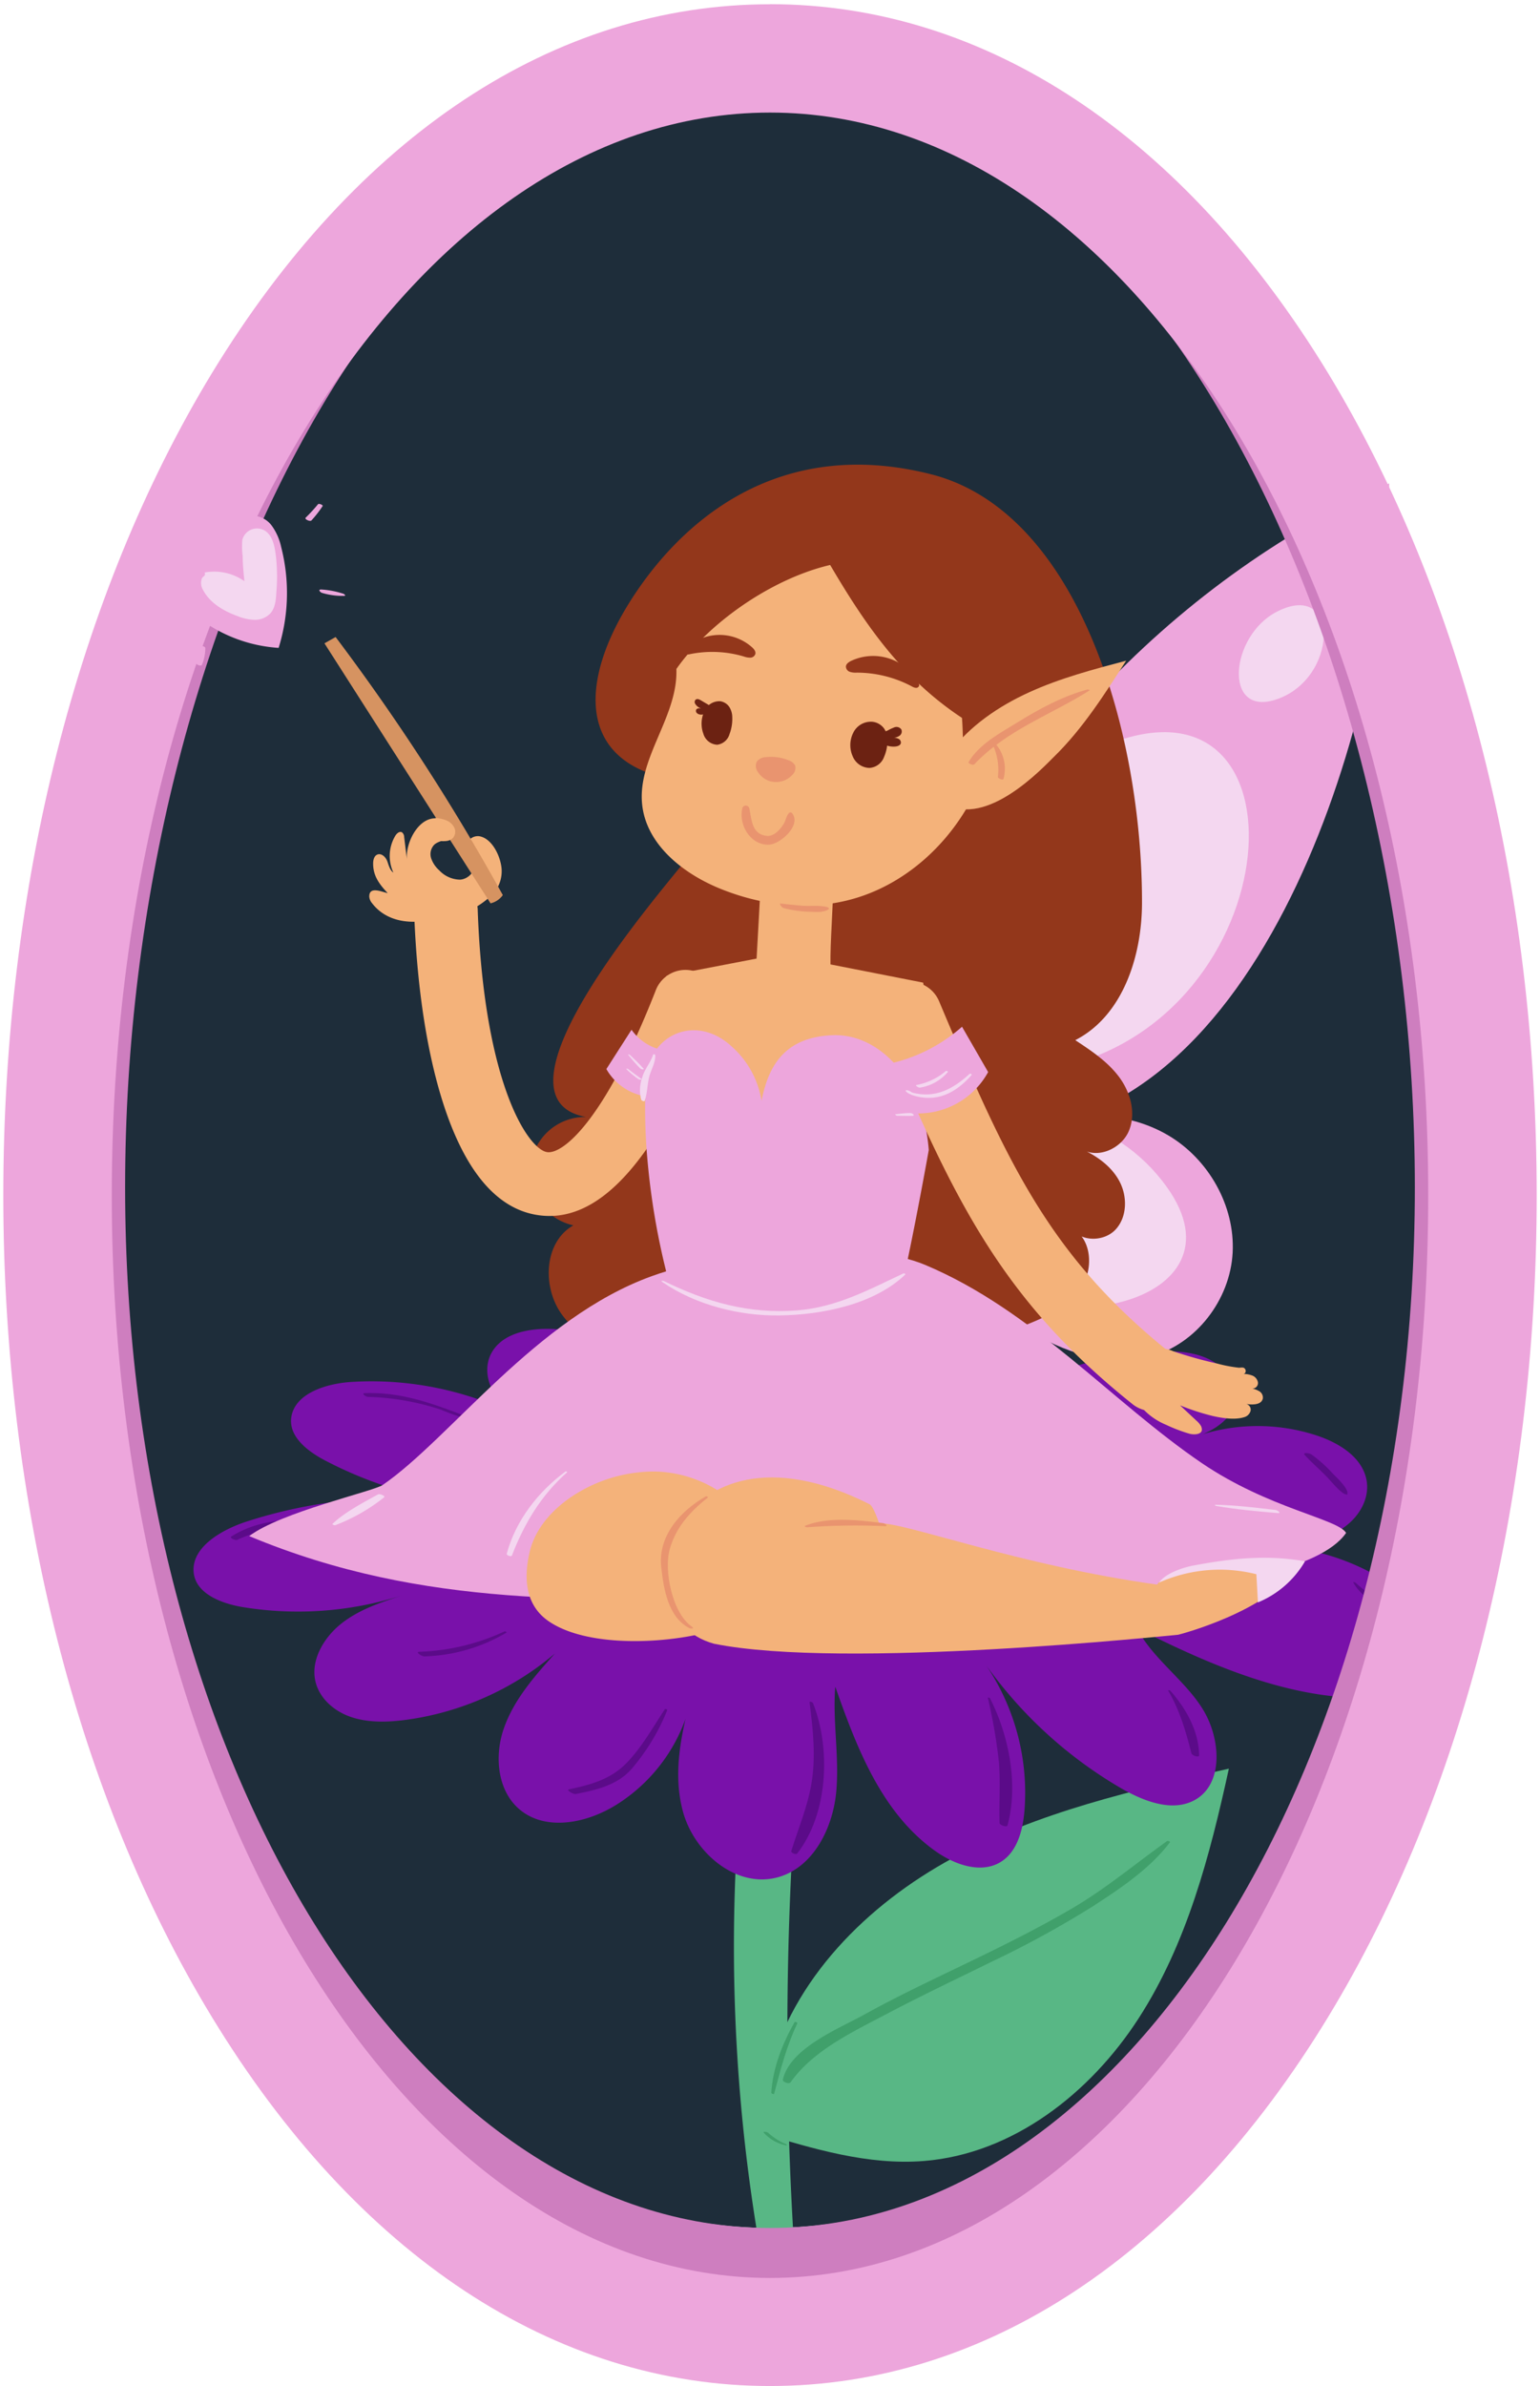 <svg xmlns="http://www.w3.org/2000/svg" xmlns:xlink="http://www.w3.org/1999/xlink" viewBox="0 0 367.32 568.94"><defs><style>.cls-1{mask:url(#mask);}.cls-2,.cls-4{mix-blend-mode:multiply;}.cls-2{fill:url(#linear-gradient);}.cls-3{isolation:isolate;}.cls-4{fill:#1e2d3a;}.cls-5{filter:url(#filter);}.cls-6{fill:#eda6dc;}.cls-7{fill:#f4d7f0;}.cls-8{fill:#58b785;}.cls-9{fill:#7911aa;}.cls-10{fill:#40a06b;}.cls-11{fill:#5b0b89;}.cls-12{fill:#f4b27a;}.cls-13{fill:#93371b;}.cls-14{fill:#e9946f;}.cls-15{fill:#6c2212;}.cls-16{fill:#d69361;}.cls-17{mix-blend-mode:soft-light;}.cls-18{fill:#ce7ebf;}.cls-19{mask:url(#mask-2);}.cls-20{fill:#f2c7ea;}.cls-21{filter:url(#filter-2);}.cls-22{filter:url(#luminosity-noclip);}</style><filter id="luminosity-noclip" x="0" y="-7725.4" width="367.32" height="32766" filterUnits="userSpaceOnUse" color-interpolation-filters="sRGB"><feFlood flood-color="#fff" result="bg"/><feBlend in="SourceGraphic" in2="bg"/></filter><mask id="mask" x="0" y="-7725.4" width="367.32" height="32766" maskUnits="userSpaceOnUse"><g class="cls-22"/></mask><linearGradient id="linear-gradient" x1="183.66" y1="283.08" x2="183.66" gradientUnits="userSpaceOnUse"><stop offset="0"/><stop offset="0.08" stop-color="#070707"/><stop offset="0.2" stop-color="#1b1b1b"/><stop offset="0.34" stop-color="#3c3c3c"/><stop offset="0.51" stop-color="#6a6a6a"/><stop offset="0.69" stop-color="#a5a5a5"/><stop offset="0.87" stop-color="#ebebeb"/><stop offset="0.92" stop-color="#fff"/></linearGradient><filter id="filter"><feOffset dx="11.34" dy="-2.83" input="SourceAlpha"/><feGaussianBlur stdDeviation="2.83" result="blur"/><feFlood/><feComposite operator="in" in2="blur"/><feComposite in="SourceGraphic"/></filter><mask id="mask-2" x="0" y="0" width="367.32" height="283.08" maskUnits="userSpaceOnUse"><g class="cls-1"><path class="cls-2" d="M367.32,283.08h-7.64c0-71.68-17.17-139.41-48.35-190.68C278.1,37.74,232.75,7.65,183.66,7.65S89.23,37.74,56,92.4C24.81,143.67,7.64,211.4,7.64,283.08H0C0,210,17.58,140.86,49.49,88.41,84.16,31.4,131.82,0,183.66,0s99.5,31.4,134.17,88.41C349.74,140.86,367.32,210,367.32,283.08Z"/></g></mask><filter id="filter-2"><feOffset dx="-2.83" dy="-2.83" input="SourceAlpha"/><feGaussianBlur stdDeviation="2.83" result="blur-2"/><feFlood/><feComposite operator="in" in2="blur-2"/><feComposite in="SourceGraphic"/></filter></defs><g class="cls-3"><g id="Ebene_2" data-name="Ebene 2"><g id="Ebene_1-2" data-name="Ebene 1"><path class="cls-4" d="M183.67,20.38c-44.75,0-86,28.11-116.09,79.17-28,47.44-43.37,110-43.37,176.24S39.6,404.61,67.58,452.05c30.11,51.05,71.34,79.18,116.09,79.18s86-28.13,116.07-79.18c28-47.44,43.37-110,43.37-176.26S327.72,147,299.74,99.55c-30.1-51.06-71.33-79.17-116.07-79.17Z"/><g class="cls-5"><path class="cls-6" d="M204.62,242.33C224.56,187.82,267.12,142,320,118.08c1.21,43.46-24.62,145-85.07,153.77,10.29-4.42,22.69-4,32.33,1.66s16,16.8,15.41,28-8.65,21.76-19.45,24.72c-10.12,2.78-21-1-29.88-6.54-23.57-14.77-37.79-43.27-35.41-71Z"/><path class="cls-7" d="M213.71,302.4C181,270.76,242.43,251.5,267,285.9,286.7,313.44,237.49,325.42,213.71,302.4Z"/><path class="cls-7" d="M247.55,182.79c53.28-27.32,51.29,57.35-2,73.44C202.89,269.1,208.79,202.68,247.55,182.79Z"/><path class="cls-8" d="M179.76,414.58A808.05,808.05,0,0,0,180,563l-4.57,2.76a422.38,422.38,0,0,1-7.3-159.7Z"/><path class="cls-8" d="M172,497.19c5.69-22.45,23.52-40.27,43.89-51.31s43.28-16.25,65.88-21.34c-4.53,20.74-10,41.7-21.53,59.54s-30,32.3-51.17,34c-13.3,1.07-26.43-2.87-39.18-6.76Z"/><path class="cls-9" d="M223.29,338.81a83.85,83.85,0,0,1,40.57-13.63c4.05-.27,8.28-.24,12.11,1.27s7.22,4.86,7.49,8.67c.38,5.25-5,9.05-10.31,10.47a45.18,45.18,0,0,1,28.55-.81c5.22,1.55,10.74,4.57,12.51,9.49,1.9,5.27-1.42,10.83-6.23,13.52s-10.78,3.16-16.53,3.57a55.7,55.7,0,0,1,34.82,13.73c4.54,4,8.74,9.88,6.93,15.12-1.6,4.66-7.2,6.48-12.33,7.07-20.81,2.4-41.91-6.59-61-16.22,3.57,7.17,11.66,12.54,15.85,19.59s4.8,17.82-2.33,21.5c-5.45,2.81-12.35,0-17.86-3.25a103.68,103.68,0,0,1-32.67-30.47A54.27,54.27,0,0,1,233,434.73c-.41,4.64-1.76,9.73-5.74,12.11-4.7,2.81-10.93.59-15.48-2.64-12.93-9.18-18.82-24.82-23.89-39.2-.67,8.24,1,16.64.23,25.05s-5.25,17.74-13.53,20.27c-10,3.06-20.26-5.53-23-15.43s-.09-20.09,2.48-29.73A40.15,40.15,0,0,1,135.91,433c-6.94,4.42-16.48,6.47-22.81,1.67-5.71-4.32-6.67-12.82-4.27-19.71s7.34-12.46,12.16-17.85A69.34,69.34,0,0,1,85.5,412.9c-4.53.6-9.22.72-13.38-.77s-7.69-4.8-8.36-9.09c-.76-4.94,2.4-10.1,6.61-13.32s9.29-4.89,14.26-6.51A81.85,81.85,0,0,1,46.44,386c-5.3-.91-11.31-3.35-11.61-8.53-.34-5.89,6.84-10,12.87-11.92a116.62,116.62,0,0,1,45.13-5.18A97.29,97.29,0,0,1,66.09,351c-4.27-2.26-8.8-5.84-7.9-10.54,1.06-5.55,8.56-7.82,14.52-8.14A77.81,77.81,0,0,1,118.49,344c-3.94-1.95-8-4-10.74-7.21s-3.93-7.94-1.69-11.66c3-5,10.35-5.88,16.34-5.3,17.44,1.68,33.81,10.73,43.82,24.35Z"/><path class="cls-10" d="M194.8,483.18c8.13-4.5,16.56-8.45,24.93-12.49s16.64-8.15,24.64-12.83,15.1-10.65,22.68-16.07c.14-.1.8.12.67.29-4.73,6.28-11.8,11-18.33,15.24a237.42,237.42,0,0,1-24.15,13.23c-8.33,4.1-16.73,8.07-24.94,12.4s-17.67,8.74-23.08,16.38c-.34.48-1.95-.05-1.82-.66C177.09,491.16,188.71,486.55,194.8,483.18Z"/><path class="cls-10" d="M178.17,485c.11-.19.76.06.67.25-2.56,5.44-4,11-5.53,16.79-.05.21-.69,0-.68-.25C173,495.85,175.29,490.12,178.17,485Z"/><path class="cls-10" d="M171.9,511.38a14.91,14.91,0,0,0,4.2,2.67c.28.12.39.39,0,.31a9.88,9.88,0,0,1-5.19-2.93C170.41,510.91,171.66,511.16,171.9,511.38Z"/><path class="cls-11" d="M182.18,428.23c1.13-6.54.4-13-.43-19.53,0-.32.74,0,.82.19,4.31,10.86,3.61,26.44-3.78,35.91-.25.31-1.53-.18-1.4-.61C179.06,438.82,181.22,433.82,182.18,428.23Z"/><path class="cls-11" d="M124.38,429.47c5-1.07,9.69-2.29,13.44-6s6.48-8.66,9.4-13.07c.11-.16.65,0,.58.21a50.21,50.21,0,0,1-8.27,13.73c-3.37,4.09-8.6,5.28-13.55,6.25C125.4,430.66,123.58,429.64,124.38,429.47Z"/><path class="cls-11" d="M224.28,407.66c0-.18.46,0,.51.09,4.5,8.83,6.84,20.55,4.18,30.31-.16.55-1.88-.06-1.9-.57-.13-4.82.22-9.58-.14-14.4A126.27,126.27,0,0,0,224.28,407.66Z"/><path class="cls-11" d="M267.85,406c3.76,4.29,6.69,9.5,6.84,15.33,0,.7-1.72.08-1.85-.43-1.32-5.22-2.77-10.25-5.53-14.92C267.18,405.7,267.76,405.86,267.85,406Z"/><path class="cls-11" d="M312,380.22c3.13,2.9,7,4.88,10.12,7.83a51.23,51.23,0,0,1,8.61,10.1c.44.72-1.34.2-1.59,0-3.19-3.15-5.88-6.77-9-9.95-2.7-2.7-6.79-4.58-8.66-8C311.26,379.93,311.88,380.14,312,380.22Z"/><path class="cls-11" d="M301.39,349.57a31.82,31.82,0,0,1,5.06,4.5c1,1.06,3.21,3,3.6,4.53l0,0v.08a2,2,0,0,1,0,.35c0,.32-.65,0-.75,0-1.73-1.12-3-2.92-4.47-4.38-1.61-1.65-3.37-3.15-4.93-4.85C299.21,349,301,349.32,301.39,349.57Z"/><path class="cls-11" d="M43.79,369.21c8.8-5.53,18.17-3.59,27.89-4.51.1,0,.53.17.33.26-3.09,1.48-7,.79-10.35,1A47.39,47.39,0,0,0,45.2,370C44.82,370.2,43.34,369.5,43.79,369.21Z"/><path class="cls-11" d="M75.64,335c9.92-.32,18,3.21,27.07,6.63.21.08.28.27,0,.22a57.62,57.62,0,0,1-9-2.95,60.81,60.81,0,0,0-17.25-3C76,335.94,74.72,335.07,75.64,335Z"/><path class="cls-12" d="M105.72,216.49a22.23,22.23,0,0,1-3.6,2.66c-3.78,2.38-7.22,2.38-11.56,3.16-4.79.86-10,0-13.15-4.12a2.75,2.75,0,0,1-.67-1.54c-.07-2.67,3.12-1.1,4.39-.87-1.94-2.07-3.5-4.07-3.47-7.09,0-.82.24-1.79,1-2.1,1-.39,2,.59,2.36,1.56s.61,2.13,1.47,2.74a9.4,9.4,0,0,1,.45-8.77c.35-.57,1-1.17,1.61-.83a1.45,1.45,0,0,1,.51,1.12c.24,1.92.47,3.85.71,5.77-.73-4.52,3.55-12.61,9.14-9.57,1.12.61,2,2,1.47,3.15-.68,1.49-2.91,1.37-4.12,2.46a3.23,3.23,0,0,0-.77,3.23,6.72,6.72,0,0,0,1.92,2.88,6.94,6.94,0,0,0,5,2.24c1.87-.13,3.69-1.89,3.31-3.73-.29-1.4-1.83-2.45-1.87-3.9a2.79,2.79,0,0,1,3.1-2.73c3.34.52,5.45,5.56,5.37,8.47A8,8,0,0,1,105.72,216.49Z"/><path class="cls-13" d="M210.69,115.9c35.52,9,50.41,62.18,50.36,102.14,0,12.75-4.57,27-15.92,32.8,3.81,2.51,7.71,5.1,10.45,8.77s4.11,8.68,2.33,12.89-7.41,6.73-11.27,4.29c3.71,1.68,7.22,4.2,9.09,7.82s1.76,8.45-1,11.4-8.4,3-10.6-.47c4.85,2.39,5.45,9.58,2.53,14.13s-8.13,7-13.14,9c-28.33,11.45-60,16.24-89.73,9.19-7.91-1.87-16.12-4.91-21-11.45S118.34,299,125.42,295a13.08,13.08,0,0,1,3-25.85c-25.5-4.6,19.39-55.33,24.05-61.58,6.71-9-8.88-20.32-9.9-20.73-16-6.46-14.35-23.59-3.64-40.58C150.9,127.28,174.11,106.67,210.69,115.9Z"/><path class="cls-12" d="M224.14,150.59a56.14,56.14,0,0,1-2.65,40.67c-5.92,12.65-17.26,23-30.83,26.28-10,2.44-20.68,1.06-30.2-2.81-8.91-3.61-17.67-10.56-18.64-20.13-1.07-10.49,7.48-19.75,8.14-30.28.46-7.32-3-14.6-1.74-21.84,1.08-6.43,5.8-11.83,11.45-15.1s12.16-4.69,18.62-5.66C201.9,118.16,218.11,132,224.14,150.59Z"/><path class="cls-14" d="M172.18,189.05a5.22,5.22,0,0,1-2.7-2.08,2.45,2.45,0,0,1-.35-2.48,2.76,2.76,0,0,1,2.25-1.13,11,11,0,0,1,5.45.78,2.52,2.52,0,0,1,1.48,1.22,2.22,2.22,0,0,1-.61,2.17A5.28,5.28,0,0,1,172.18,189.05Z"/><path class="cls-14" d="M165.73,195.51a.86.86,0,0,1,1.64,0c.59,2.7.56,6.24,4.18,6.62,1.71.18,3.2-1.51,4-2.8.56-.87.6-1.86,1.29-2.64a.5.5,0,0,1,.72,0c2.36,2.82-2.73,7.42-5.47,7.53C167.71,204.43,164.77,199.54,165.73,195.51Z"/><path class="cls-15" d="M192.19,177.52a4.67,4.67,0,0,1,4.61-2.59,4,4,0,0,1,2.71,1.57,4.59,4.59,0,0,1,.79,2.51,9.3,9.3,0,0,1-.75,4.24,4,4,0,0,1-3.52,2.68,4.44,4.44,0,0,1-4-2.81A6.57,6.57,0,0,1,192.19,177.52Z"/><path class="cls-15" d="M156.61,172.52a3.9,3.9,0,0,1,3.84-2.49,3.17,3.17,0,0,1,2.23,1.47,4.69,4.69,0,0,1,.64,2.35,10.23,10.23,0,0,1-.65,4,3.52,3.52,0,0,1-2.94,2.55,3.62,3.62,0,0,1-3.3-2.61A7,7,0,0,1,156.61,172.52Z"/><path class="cls-13" d="M140.57,159.78a40.62,40.62,0,0,1,1.34-10.33c1.77-7.39,6.31-15.18,12.42-20,7.21-5.66,18.69-11.73,27.81-11s17.36,2.06,25.76,5.81c12.83,5.72,24,21.43,24.4,35.5a44.13,44.13,0,0,1-.61,11.19c-.82,3.59-2.59,7.3-6,9.24-1.5.85-7.06,4.42-6.65,6.44-.83-4-.6-8.52-.93-12.63-14.19-9.37-22.95-22-31.44-36.46-17.84,4.15-38.47,20.64-41.89,35.86.24-.62-2.83-5.78-3.07-6.6a28.37,28.37,0,0,1-1.11-6.47C140.58,160.15,140.58,160,140.57,159.78Z"/><path class="cls-13" d="M151.74,158.23a.72.72,0,0,0,.59.63,2.21,2.21,0,0,0,.92-.06,26.54,26.54,0,0,1,12.86.57,4.26,4.26,0,0,0,1.53.27,1.28,1.28,0,0,0,1.18-.86c.16-.61-.32-1.2-.79-1.62a11.64,11.64,0,0,0-15.91.41A1,1,0,0,0,151.74,158.23Z"/><path class="cls-13" d="M207.88,166.37a.76.76,0,0,1-.79.47,2.39,2.39,0,0,1-.92-.34A28.08,28.08,0,0,0,193,163.21a4.45,4.45,0,0,1-1.63-.19,1.36,1.36,0,0,1-.94-1.22c0-.67.68-1.12,1.28-1.41a12.33,12.33,0,0,1,16,5.21A1.08,1.08,0,0,1,207.88,166.37Z"/><path class="cls-15" d="M198.66,177a1.8,1.8,0,0,0,1.73,0,12.67,12.67,0,0,1,1.63-.76,1.41,1.41,0,0,1,1.61.49,1.23,1.23,0,0,1-.32,1.45,2.46,2.46,0,0,1-1.49.53A2.92,2.92,0,0,1,203,179a1,1,0,0,1,.54,1c-.11.52-.71.76-1.24.82a5,5,0,0,1-3.88-1.25Z"/><path class="cls-12" d="M119.71,292.76c13.8,0,26.72-15.78,39.41-48.07A7.59,7.59,0,1,0,145,239.14c-12.47,31.74-22.41,39-25.88,38.39-4.54-.77-15-16.33-16.51-57.53a7.59,7.59,0,1,0-15.16.57c.68,18.51,3.28,34.79,7.5,47.08,5.12,14.92,12.4,23.27,21.62,24.84A18.58,18.58,0,0,0,119.71,292.76Z"/><path class="cls-15" d="M159,171.18a1.5,1.5,0,0,1-1.33-.28l-1.79-1.06a2.73,2.73,0,0,0-.65-.3.76.76,0,0,0-.67.14.79.79,0,0,0-.14.86,2.5,2.5,0,0,0,1.47,1.2c-.43-.06-1-.06-1.18.32a.71.71,0,0,0,.14.76,1.32,1.32,0,0,0,.72.37C156.71,173.46,158.42,172.24,159,171.18Z"/><path class="cls-12" d="M215.08,182.41c4.84-6.49,11.76-11.2,19.13-14.55s15.23-5.43,23.06-7.5c-5.14,8-10.34,16.19-17.17,22.87-2.56,2.51-16.07,17.1-26,11.18Z"/><path class="cls-12" d="M187.39,213.61c0,5.29-.74,14.14-.64,19.17l22.09,4.34c1.26,5.56,3.21,31.42-2,32.33-10,1.73-63.56,8.16-63.54.07,0-10.68,3.19-30.19,4.34-34l21.48-4.13s1-17.64,1-18.42C174.6,213.64,186.57,214.58,187.39,213.61Z"/><path class="cls-6" d="M142.68,260.63c.51-11.16,12-16.3,20.62-8.17a21.88,21.88,0,0,1,7,12.85c1.56-7.83,5.1-15.16,16.89-15.65,11.26-.47,21.74,10.64,23,27.38,0,0-3.57,20-6.4,32.39-36.1,14.52-45.73,5.85-55.47-.5a172,172,0,0,1-5.45-32.26A138.46,138.46,0,0,1,142.68,260.63Z"/><path class="cls-6" d="M209.31,304.42c25.76,10.81,44.53,32.67,66,47.26,16,10.87,32.42,13.28,34.42,16.65-12.3,17.85-97.78,17.05-139.2,16.27s-80.2,2.13-122.43-15.51c7.49-5.7,29.64-10.68,31.81-12.17,16.16-11.09,36.6-39.84,64.2-49.81C163.8,300,195,298.42,209.31,304.42Z"/><path class="cls-14" d="M174.92,218.27c1.78.19,3.57.41,5.36.53s3.91-.17,5.75.33c.09,0,.49.33.33.45-1.15.9-3.23.69-4.63.64a26.26,26.26,0,0,1-6.23-.9C175.2,219.24,174.33,218.21,174.92,218.27Z"/><path class="cls-12" d="M263.51,339.28a7.59,7.59,0,0,0,4.73-13.52c-29-23.14-39-44.78-55.59-84.2a7.59,7.59,0,1,0-14,5.89C215.75,288,227,312.23,258.78,337.62A7.52,7.52,0,0,0,263.51,339.28Z"/><path class="cls-12" d="M275.14,344.26c-.5.66-1.94.66-2.84.4a37.47,37.47,0,0,1-5.51-2.11,15.7,15.7,0,0,1-6.68-5.2,7.39,7.39,0,0,1-.63-7.08,24.84,24.84,0,0,1,2-2.85c.74-1.23,1.47-2.51,2.94-2.95a6.89,6.89,0,0,1,4.05.53,99.73,99.73,0,0,0,10.47,2.94,34.55,34.55,0,0,0,5.22,1c.58,0,1.22-.24,1.54.42.22.45,0,1.09-.56,1.06a6.14,6.14,0,0,1,2.22.39,2.15,2.15,0,0,1,1.35,1.68,1.32,1.32,0,0,1-1.37,1.42,5.26,5.26,0,0,1,1.76.69,1.75,1.75,0,0,1,.78,1.63c-.32,1.74-2.82,1.53-4,1.36a1.38,1.38,0,0,1,1.06,1.66,2.16,2.16,0,0,1-1.51,1.48c-2.25.72-5.22.23-7.47-.27a55.61,55.61,0,0,1-7.84-2.55l3.95,3.69a5.16,5.16,0,0,1,1.07,1.27C275.41,343.5,275.38,344,275.14,344.26Z"/><path class="cls-12" d="M264.63,380.65c5.55-7.46,36.63-7,33.49-4.18-7.2,10.76-28.43,16.14-28.43,16.14-1.45.09-79.75,8.42-110.73,2.14-24.35-6.63-10.37-57.17,37.07-33.28,1,.48,2.29,4.53,2.29,4.53C205.21,366,231.47,376,264.63,380.65Z"/><path class="cls-12" d="M157.48,392c-10.83,2.85-29.07,3.61-38.08-2.7-5.3-3.72-5.94-9.94-4.4-16.45,1.32-5.56,5.33-10,10-13.16a35.53,35.53,0,0,1,19.24-6c10.33-.06,20.8,5.73,25.15,15.1Z"/><path class="cls-6" d="M198.43,256.91a39,39,0,0,0,19.69-9.27l6.23,10.81a19,19,0,0,1-22.31,9Q200.24,262.18,198.43,256.91Z"/><path class="cls-6" d="M148.57,253.44a12.06,12.06,0,0,1-9.28-5.08l-6,9.37a13.2,13.2,0,0,0,11.32,6.68,4.75,4.75,0,0,0,3.87-1.47c1.21-1.61.54-4.19,2-5.62Z"/><path class="cls-7" d="M202.3,268.49c1.14-.12,2.24-.25,3.39-.27a1.21,1.21,0,0,1,.81.3c.17.16.11.33-.13.35-1.26.07-2.51,0-3.77,0C202.45,268.82,202,268.52,202.3,268.49Z"/><path class="cls-7" d="M141.84,259.74c.56-2,2-3.54,2.61-5.47.05-.15.49,0,.5.14.06,1.58-.72,3-1.22,4.44-.72,2.1-.57,4.4-1.3,6.45-.1.28-.77-.06-.83-.25A9,9,0,0,1,141.84,259.74Z"/><path class="cls-7" d="M138.91,254.35c1.1,1.05,2.18,2.09,3.2,3.22.36.4-.57.23-.75,0-1-1-2-2.15-2.89-3.27C138.33,254.18,138.83,254.28,138.91,254.35Z"/><path class="cls-7" d="M138.51,257.73c1,.8,2,1.54,3,2.25.51.35-.32.34-.57.16a22.52,22.52,0,0,1-2.87-2.38C137.9,257.56,138.41,257.66,138.51,257.73Z"/><path class="cls-7" d="M206.27,263.36c5.51,1.41,9.7-.86,13.67-4.49.12-.11.62.1.49.25-3.82,4.36-8.41,6.73-14.19,4.82C205.69,263.76,205.54,263.17,206.27,263.36Z"/><path class="cls-7" d="M205,262.77c.53,0,2.18,1.06,1.13,1.06C205.64,263.83,204,262.77,205,262.77Z"/><path class="cls-7" d="M207.27,261.53a15.19,15.19,0,0,0,7-3.33c.12-.1.59.09.47.23a10.9,10.9,0,0,1-6.7,3.73C207.8,262.21,206.81,261.63,207.27,261.53Z"/><path class="cls-7" d="M147,308.28c10.26,5,20.23,7.88,31.73,7,9.44-.75,17.06-4.89,25.43-8.83.11-.05.58.13.44.26-7.51,7.21-20,9.62-30,9.77-9.56.15-20.1-2.53-28-8C146.13,308.18,146.79,308.17,147,308.28Z"/><path class="cls-7" d="M278.53,361.61c4.83.1,9.63.69,14.42,1.26.44.05,1.42.81.49.73-4.92-.41-9.85-.86-14.72-1.7C278.61,361.88,278.25,361.6,278.53,361.61Z"/><path class="cls-7" d="M123.55,353.68c.1-.08.49.09.38.19-6.22,5.53-10.2,12.17-13.17,19.86-.14.38-1.34-.05-1.23-.44C111.68,365.35,117,358.53,123.55,353.68Z"/><path class="cls-7" d="M68,366.14c3-2.82,7.23-5,10.84-7,.38-.21,1.86.39,1.42.72a43.38,43.38,0,0,1-11.68,6.65C68.41,366.52,67.77,366.32,68,366.14Z"/><path class="cls-14" d="M219.69,184.53c2.55-4.33,7.56-6.93,11.72-9.5,5.16-3.19,10.81-6.25,16.7-7.82.09,0,.57.15.42.25-9.32,5.87-19.77,9.43-27.51,17.64C220.76,185.37,219.49,184.88,219.69,184.53Z"/><path class="cls-14" d="M225.62,179.65a9.08,9.08,0,0,1,2.4,8.88c-.13.42-1.37-.06-1.34-.49a14.28,14.28,0,0,0-1.6-8.41C225,179.39,225.54,179.56,225.62,179.65Z"/><path class="cls-14" d="M180.67,366.64c5.57-2.24,12.8-1.36,18.61-.64.42.06,1.39.75.48.72a156.6,156.6,0,0,0-18.64.27C181,367,180.39,366.75,180.67,366.64Z"/><path class="cls-14" d="M157,359.63c.13-.07.66.14.51.26-4.17,3.29-7.57,7-9.08,12.23s.64,15.46,5.31,18.6c.67.45-.31.49-.66.31-5.08-2.64-6.12-9.32-6.7-14.52C145.55,369,151,363.05,157,359.63Z"/><path class="cls-7" d="M273.33,376.1c9.21-1.71,17.37-2.61,26.6-1a23.28,23.28,0,0,1-11.23,9.8c-.12-2.24-.25-4.48-.37-6.72a35.61,35.61,0,0,0-23.22,2C266.59,378,270.74,376.58,273.33,376.1Z"/><path class="cls-16" d="M105.67,218.22l-39.62-62,2.66-1.5a520,520,0,0,1,39.88,61.53A5,5,0,0,1,105.67,218.22Z"/><path class="cls-12" d="M93.39,203.33l-.9-5.46a8.67,8.67,0,0,1,2.57.54A3.64,3.64,0,0,1,97,200.13a2.3,2.3,0,0,1-.29,2.48,2.55,2.55,0,0,1-1.55.74A7.32,7.32,0,0,1,93.39,203.33Z"/><path class="cls-11" d="M88.69,396.67A52.25,52.25,0,0,0,109,391.81c.13-.06.63.2.48.28a40.53,40.53,0,0,1-19.65,5.68C89.3,397.78,87.59,396.72,88.69,396.67Z"/><path class="cls-7" d="M293.22,148.68c15.28-7.84,14.71,16.45-.58,21.06C280.4,173.43,282.1,154.38,293.22,148.68Z"/></g><path class="cls-18" d="M183.36,20.38c85,0,154.11,125.75,154.11,262.75s-68.85,248.1-153.8,248.1S29.84,420.17,29.84,283.13,98.41,20.38,183.36,20.38Zm.31-10.13c-50.3,0-96.6,30-130.42,84.58C21.82,145.52,4.51,212.4,4.51,283.13S21.82,420.76,53.25,471.46C87.07,526,133.37,556,183.67,556s96.58-30,130.41-84.59c31.42-50.69,48.72-117.56,48.72-188.32s-17.3-137.61-48.72-188.3c-33.83-54.54-80.14-84.58-130.41-84.58Z"/><path class="cls-6" d="M183.66,26.84c86.73,0,157,115.57,157,258.15s-70.28,258.15-157,258.15-157-115.6-157-258.15,70.29-258.15,157-258.15Zm0-25.82C132.33,1,85.06,32.28,50.53,89,18.45,141.79.79,211.38.79,285S18.45,428.2,50.53,480.91c34.53,56.79,81.8,88,133.13,88s98.61-31.24,133.13-88C348.87,428.2,366.53,358.62,366.53,285S348.87,141.79,316.79,89C282.27,32.28,235,1,183.66,1Z"/><g class="cls-19"><path class="cls-20" d="M367.32,283.08h-7.64c0-71.68-17.17-139.41-48.35-190.68C278.1,37.74,232.75,7.65,183.66,7.65S89.23,37.74,56,92.4C24.81,143.67,7.64,211.4,7.64,283.08H0C0,210,17.58,140.86,49.49,88.41,84.16,31.4,131.82,0,183.66,0s99.5,31.4,134.17,88.41C349.74,140.86,367.32,210,367.32,283.08Z"/></g><g class="cls-21"><path class="cls-6" d="M41.83,138.05c-.44,2.26.89,4.47,2.33,6.26a35.24,35.24,0,0,0,25.13,13,44.06,44.06,0,0,0,.6-24.07,13.54,13.54,0,0,0-2.19-5A5.77,5.77,0,0,0,63,125.8c-5.31.36-5.7,8-5.49,12,0-.89-3.25-2.33-3.95-2.63A15,15,0,0,0,48.47,134C45.73,133.81,42.41,135,41.83,138.05Z"/><path class="cls-7" d="M59.49,149.73c-3.31-1.2-6.6-3.11-8.23-6.24a3.17,3.17,0,0,1-.3-2.69c.26-.63,1-.57.69-1.47a12.52,12.52,0,0,1,9.47,2.07c-.19-2-.4-4-.41-6a18.23,18.23,0,0,1-.08-3.83,3.6,3.6,0,0,1,6.05-1.67c1.46,1.45,1.77,4,2,5.89a43.84,43.84,0,0,1,.06,8.34c-.1,1.74-.25,3.62-1.4,4.93a5.1,5.1,0,0,1-3.78,1.56A11.61,11.61,0,0,1,59.49,149.73Z"/><path class="cls-6" d="M50.62,119.78A19.93,19.93,0,0,1,53,124.93c.11.4-1.14.08-1.27-.27-.65-1.69-1.32-3.38-2.07-5C49.48,119.35,50.48,119.56,50.62,119.78Z"/><path class="cls-6" d="M61.36,116.34c0-.43,1.7,0,1.68.57,0,.9,0,1.82.05,2.73,0,.55-1.4.11-1.5-.32A11,11,0,0,1,61.36,116.34Z"/><path class="cls-6" d="M75.74,126.26a38.7,38.7,0,0,0,2.94-3.2c.21-.26,1.27.19,1.1.44a27.48,27.48,0,0,1-2.66,3.42C76.79,127.27,75.37,126.62,75.74,126.26Z"/><path class="cls-6" d="M37.27,127.26A9.79,9.79,0,0,1,40,128.6a6.56,6.56,0,0,1,2,1.64c.3.45-.71.22-.85.16A27.06,27.06,0,0,1,38.65,129a11.82,11.82,0,0,1-2.12-1.37C36,127.14,37,127.18,37.27,127.26Z"/><path class="cls-6" d="M31.8,137.85c1.36-.23,2.75-.33,4.12-.57.33-.05,1.76.59,1.1.83a10.38,10.38,0,0,1-4.38.67C32.26,138.76,30.82,138,31.8,137.85Z"/><path class="cls-6" d="M36.92,151.67a8.77,8.77,0,0,1,4-2.5c.19,0,1,.09.86.4a3.81,3.81,0,0,1-1.39,1.59,10.75,10.75,0,0,1-2,1.34C38.07,152.68,36.49,152.15,36.92,151.67Z"/><path class="cls-6" d="M50.72,157c.14-.33,1.11,0,1.08.37a10.2,10.2,0,0,1-.81,4c-.19.35-1.31,0-1.32-.36A10.38,10.38,0,0,1,50.72,157Z"/><path class="cls-6" d="M79.49,143.39a21.69,21.69,0,0,1,5.22,1c.18.06.75.49.24.52a17.4,17.4,0,0,1-5.27-.7C79.16,144.05,78.57,143.34,79.49,143.39Z"/></g></g></g></g></svg>